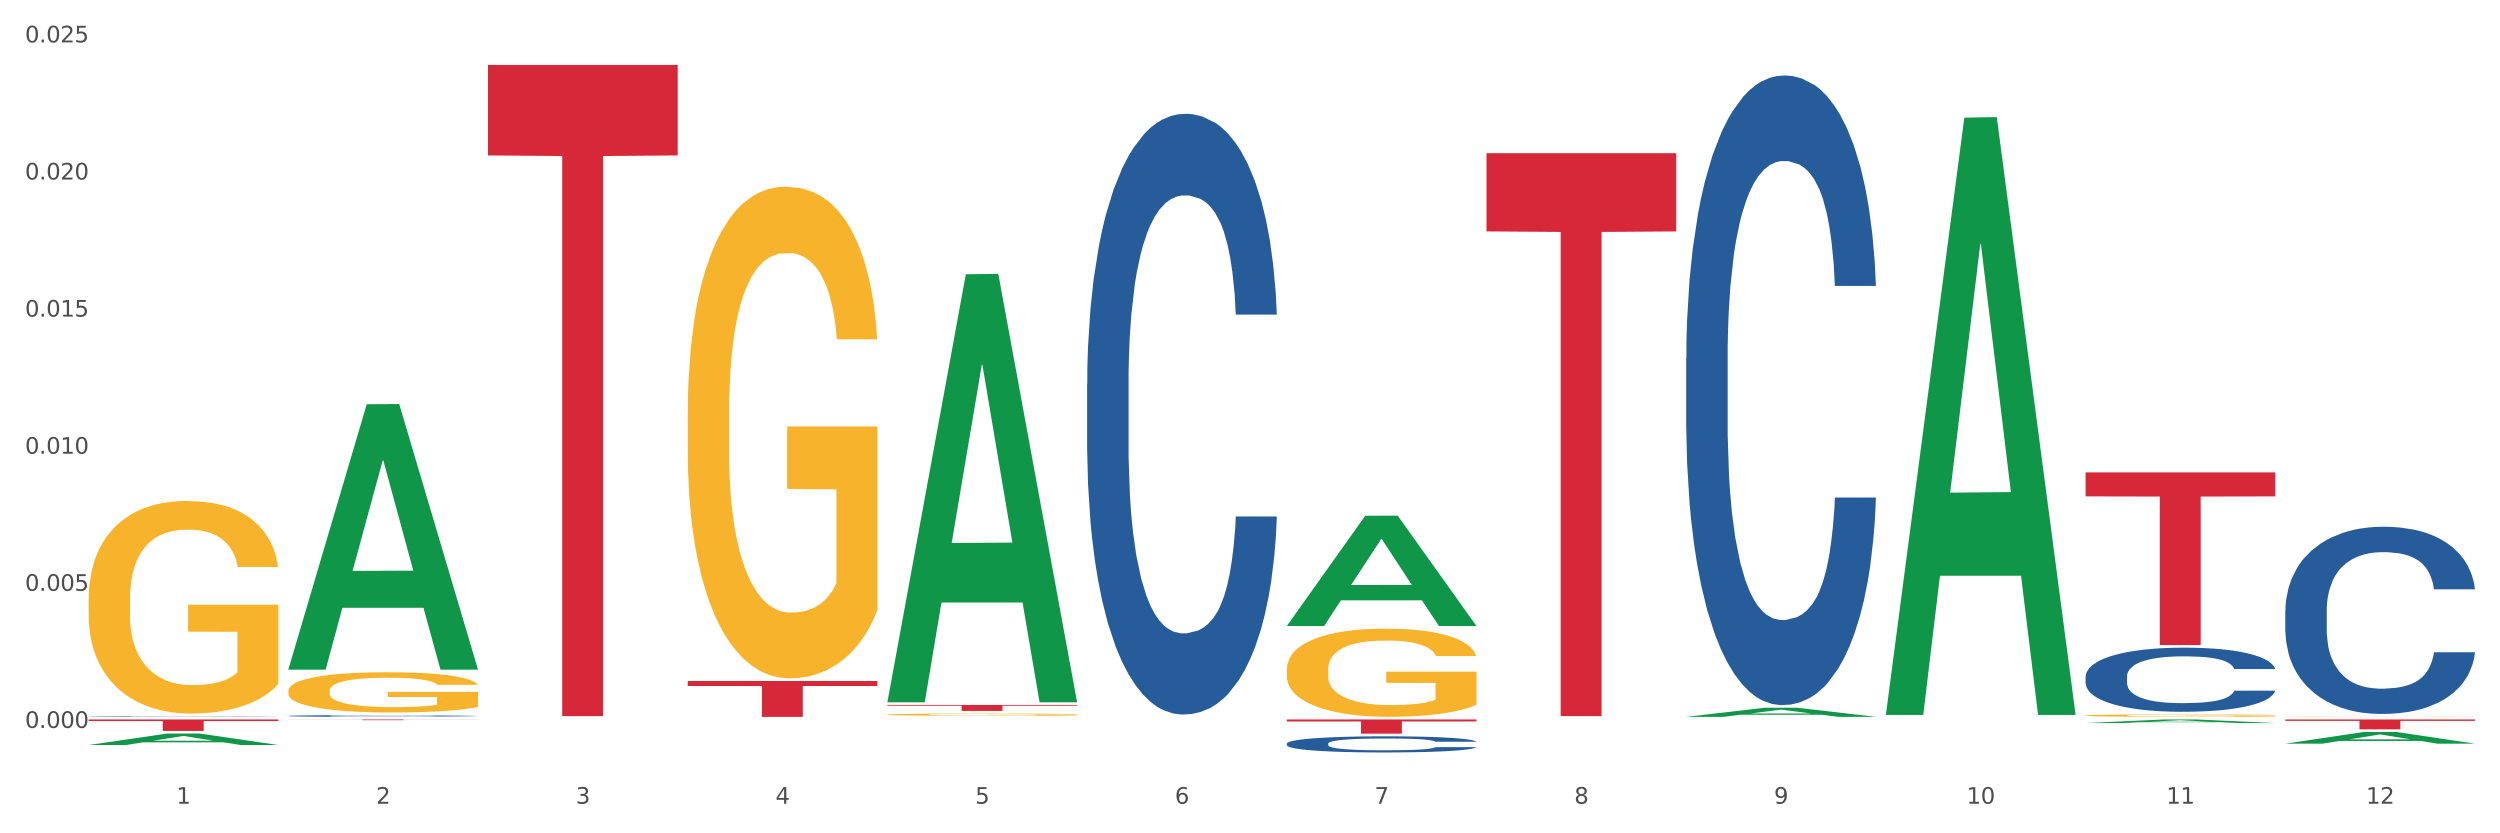 <?xml version="1.0" encoding="utf-8" standalone="no"?>
<!DOCTYPE svg PUBLIC "-//W3C//DTD SVG 1.1//EN"
  "http://www.w3.org/Graphics/SVG/1.1/DTD/svg11.dtd">
<svg xmlns:xlink="http://www.w3.org/1999/xlink" width="1080pt" height="360pt" viewBox="0 0 1080 360" xmlns="http://www.w3.org/2000/svg" version="1.1">
 <rect x="0" y="0" width="1080" height="360" fill="#333333" stroke="none"/>
 <defs>
  <style type="text/css">*{stroke-linejoin: round; stroke-linecap: butt}</style>
 </defs>
 <g id="figure_1">
  <g id="patch_1">
   <path d="M 0 360 
L 1080 360 
L 1080 0 
L 0 0 
z
" style="fill: #ffffff; stroke: #ffffff; stroke-linejoin: miter"/>
  </g>
  <g id="axes_1">
   <g id="matplotlib.axis_1">
    <g id="xtick_1">
     <g id="text_1">
      <!-- 1 -->
      <g style="fill: #4d4d4d" transform="translate(76.207 347.204) scale(0.096 -0.096)">
       <defs>
        <path id="DejaVuSans-31" d="M 794 531 
L 1825 531 
L 1825 4091 
L 703 3866 
L 703 4441 
L 1819 4666 
L 2450 4666 
L 2450 531 
L 3481 531 
L 3481 0 
L 794 0 
L 794 531 
z
" transform="scale(0.016)"/>
       </defs>
       <use xlink:href="#DejaVuSans-31"/>
      </g>
     </g>
    </g>
    <g id="xtick_2">
     <g id="text_2">
      <!-- 2 -->
      <g style="fill: #4d4d4d" transform="translate(162.476 347.204) scale(0.096 -0.096)">
       <defs>
        <path id="DejaVuSans-32" d="M 1228 531 
L 3431 531 
L 3431 0 
L 469 0 
L 469 531 
Q 828 903 1448 1529 
Q 2069 2156 2228 2338 
Q 2531 2678 2651 2914 
Q 2772 3150 2772 3378 
Q 2772 3750 2511 3984 
Q 2250 4219 1831 4219 
Q 1534 4219 1204 4116 
Q 875 4013 500 3803 
L 500 4441 
Q 881 4594 1212 4672 
Q 1544 4750 1819 4750 
Q 2544 4750 2975 4387 
Q 3406 4025 3406 3419 
Q 3406 3131 3298 2873 
Q 3191 2616 2906 2266 
Q 2828 2175 2409 1742 
Q 1991 1309 1228 531 
z
" transform="scale(0.016)"/>
       </defs>
       <use xlink:href="#DejaVuSans-32"/>
      </g>
     </g>
    </g>
    <g id="xtick_3">
     <g id="text_3">
      <!-- 3 -->
      <g style="fill: #4d4d4d" transform="translate(248.745 347.204) scale(0.096 -0.096)">
       <defs>
        <path id="DejaVuSans-33" d="M 2597 2516 
Q 3050 2419 3304 2112 
Q 3559 1806 3559 1356 
Q 3559 666 3084 287 
Q 2609 -91 1734 -91 
Q 1441 -91 1130 -33 
Q 819 25 488 141 
L 488 750 
Q 750 597 1062 519 
Q 1375 441 1716 441 
Q 2309 441 2620 675 
Q 2931 909 2931 1356 
Q 2931 1769 2642 2001 
Q 2353 2234 1838 2234 
L 1294 2234 
L 1294 2753 
L 1863 2753 
Q 2328 2753 2575 2939 
Q 2822 3125 2822 3475 
Q 2822 3834 2567 4026 
Q 2313 4219 1838 4219 
Q 1578 4219 1281 4162 
Q 984 4106 628 3988 
L 628 4550 
Q 988 4650 1302 4700 
Q 1616 4750 1894 4750 
Q 2613 4750 3031 4423 
Q 3450 4097 3450 3541 
Q 3450 3153 3228 2886 
Q 3006 2619 2597 2516 
z
" transform="scale(0.016)"/>
       </defs>
       <use xlink:href="#DejaVuSans-33"/>
      </g>
     </g>
    </g>
    <g id="xtick_4">
     <g id="text_4">
      <!-- 4 -->
      <g style="fill: #4d4d4d" transform="translate(335.014 347.204) scale(0.096 -0.096)">
       <defs>
        <path id="DejaVuSans-34" d="M 2419 4116 
L 825 1625 
L 2419 1625 
L 2419 4116 
z
M 2253 4666 
L 3047 4666 
L 3047 1625 
L 3713 1625 
L 3713 1100 
L 3047 1100 
L 3047 0 
L 2419 0 
L 2419 1100 
L 313 1100 
L 313 1709 
L 2253 4666 
z
" transform="scale(0.016)"/>
       </defs>
       <use xlink:href="#DejaVuSans-34"/>
      </g>
     </g>
    </g>
    <g id="xtick_5">
     <g id="text_5">
      <!-- 5 -->
      <g style="fill: #4d4d4d" transform="translate(421.284 347.204) scale(0.096 -0.096)">
       <defs>
        <path id="DejaVuSans-35" d="M 691 4666 
L 3169 4666 
L 3169 4134 
L 1269 4134 
L 1269 2991 
Q 1406 3038 1543 3061 
Q 1681 3084 1819 3084 
Q 2600 3084 3056 2656 
Q 3513 2228 3513 1497 
Q 3513 744 3044 326 
Q 2575 -91 1722 -91 
Q 1428 -91 1123 -41 
Q 819 9 494 109 
L 494 744 
Q 775 591 1075 516 
Q 1375 441 1709 441 
Q 2250 441 2565 725 
Q 2881 1009 2881 1497 
Q 2881 1984 2565 2268 
Q 2250 2553 1709 2553 
Q 1456 2553 1204 2497 
Q 953 2441 691 2322 
L 691 4666 
z
" transform="scale(0.016)"/>
       </defs>
       <use xlink:href="#DejaVuSans-35"/>
      </g>
     </g>
    </g>
    <g id="xtick_6">
     <g id="text_6">
      <!-- 6 -->
      <g style="fill: #4d4d4d" transform="translate(507.553 347.204) scale(0.096 -0.096)">
       <defs>
        <path id="DejaVuSans-36" d="M 2113 2584 
Q 1688 2584 1439 2293 
Q 1191 2003 1191 1497 
Q 1191 994 1439 701 
Q 1688 409 2113 409 
Q 2538 409 2786 701 
Q 3034 994 3034 1497 
Q 3034 2003 2786 2293 
Q 2538 2584 2113 2584 
z
M 3366 4563 
L 3366 3988 
Q 3128 4100 2886 4159 
Q 2644 4219 2406 4219 
Q 1781 4219 1451 3797 
Q 1122 3375 1075 2522 
Q 1259 2794 1537 2939 
Q 1816 3084 2150 3084 
Q 2853 3084 3261 2657 
Q 3669 2231 3669 1497 
Q 3669 778 3244 343 
Q 2819 -91 2113 -91 
Q 1303 -91 875 529 
Q 447 1150 447 2328 
Q 447 3434 972 4092 
Q 1497 4750 2381 4750 
Q 2619 4750 2861 4703 
Q 3103 4656 3366 4563 
z
" transform="scale(0.016)"/>
       </defs>
       <use xlink:href="#DejaVuSans-36"/>
      </g>
     </g>
    </g>
    <g id="xtick_7">
     <g id="text_7">
      <!-- 7 -->
      <g style="fill: #4d4d4d" transform="translate(593.822 347.204) scale(0.096 -0.096)">
       <defs>
        <path id="DejaVuSans-37" d="M 525 4666 
L 3525 4666 
L 3525 4397 
L 1831 0 
L 1172 0 
L 2766 4134 
L 525 4134 
L 525 4666 
z
" transform="scale(0.016)"/>
       </defs>
       <use xlink:href="#DejaVuSans-37"/>
      </g>
     </g>
    </g>
    <g id="xtick_8">
     <g id="text_8">
      <!-- 8 -->
      <g style="fill: #4d4d4d" transform="translate(680.091 347.204) scale(0.096 -0.096)">
       <defs>
        <path id="DejaVuSans-38" d="M 2034 2216 
Q 1584 2216 1326 1975 
Q 1069 1734 1069 1313 
Q 1069 891 1326 650 
Q 1584 409 2034 409 
Q 2484 409 2743 651 
Q 3003 894 3003 1313 
Q 3003 1734 2745 1975 
Q 2488 2216 2034 2216 
z
M 1403 2484 
Q 997 2584 770 2862 
Q 544 3141 544 3541 
Q 544 4100 942 4425 
Q 1341 4750 2034 4750 
Q 2731 4750 3128 4425 
Q 3525 4100 3525 3541 
Q 3525 3141 3298 2862 
Q 3072 2584 2669 2484 
Q 3125 2378 3379 2068 
Q 3634 1759 3634 1313 
Q 3634 634 3220 271 
Q 2806 -91 2034 -91 
Q 1263 -91 848 271 
Q 434 634 434 1313 
Q 434 1759 690 2068 
Q 947 2378 1403 2484 
z
M 1172 3481 
Q 1172 3119 1398 2916 
Q 1625 2713 2034 2713 
Q 2441 2713 2670 2916 
Q 2900 3119 2900 3481 
Q 2900 3844 2670 4047 
Q 2441 4250 2034 4250 
Q 1625 4250 1398 4047 
Q 1172 3844 1172 3481 
z
" transform="scale(0.016)"/>
       </defs>
       <use xlink:href="#DejaVuSans-38"/>
      </g>
     </g>
    </g>
    <g id="xtick_9">
     <g id="text_9">
      <!-- 9 -->
      <g style="fill: #4d4d4d" transform="translate(766.361 347.204) scale(0.096 -0.096)">
       <defs>
        <path id="DejaVuSans-39" d="M 703 97 
L 703 672 
Q 941 559 1184 500 
Q 1428 441 1663 441 
Q 2288 441 2617 861 
Q 2947 1281 2994 2138 
Q 2813 1869 2534 1725 
Q 2256 1581 1919 1581 
Q 1219 1581 811 2004 
Q 403 2428 403 3163 
Q 403 3881 828 4315 
Q 1253 4750 1959 4750 
Q 2769 4750 3195 4129 
Q 3622 3509 3622 2328 
Q 3622 1225 3098 567 
Q 2575 -91 1691 -91 
Q 1453 -91 1209 -44 
Q 966 3 703 97 
z
M 1959 2075 
Q 2384 2075 2632 2365 
Q 2881 2656 2881 3163 
Q 2881 3666 2632 3958 
Q 2384 4250 1959 4250 
Q 1534 4250 1286 3958 
Q 1038 3666 1038 3163 
Q 1038 2656 1286 2365 
Q 1534 2075 1959 2075 
z
" transform="scale(0.016)"/>
       </defs>
       <use xlink:href="#DejaVuSans-39"/>
      </g>
     </g>
    </g>
    <g id="xtick_10">
     <g id="text_10">
      <!-- 10 -->
      <g style="fill: #4d4d4d" transform="translate(849.576 347.204) scale(0.096 -0.096)">
       <defs>
        <path id="DejaVuSans-30" d="M 2034 4250 
Q 1547 4250 1301 3770 
Q 1056 3291 1056 2328 
Q 1056 1369 1301 889 
Q 1547 409 2034 409 
Q 2525 409 2770 889 
Q 3016 1369 3016 2328 
Q 3016 3291 2770 3770 
Q 2525 4250 2034 4250 
z
M 2034 4750 
Q 2819 4750 3233 4129 
Q 3647 3509 3647 2328 
Q 3647 1150 3233 529 
Q 2819 -91 2034 -91 
Q 1250 -91 836 529 
Q 422 1150 422 2328 
Q 422 3509 836 4129 
Q 1250 4750 2034 4750 
z
" transform="scale(0.016)"/>
       </defs>
       <use xlink:href="#DejaVuSans-31"/>
       <use xlink:href="#DejaVuSans-30" transform="translate(63.623 0)"/>
      </g>
     </g>
    </g>
    <g id="xtick_11">
     <g id="text_11">
      <!-- 11 -->
      <g style="fill: #4d4d4d" transform="translate(935.845 347.204) scale(0.096 -0.096)">
       <use xlink:href="#DejaVuSans-31"/>
       <use xlink:href="#DejaVuSans-31" transform="translate(63.623 0)"/>
      </g>
     </g>
    </g>
    <g id="xtick_12">
     <g id="text_12">
      <!-- 12 -->
      <g style="fill: #4d4d4d" transform="translate(1022.114 347.204) scale(0.096 -0.096)">
       <use xlink:href="#DejaVuSans-31"/>
       <use xlink:href="#DejaVuSans-32" transform="translate(63.623 0)"/>
      </g>
     </g>
    </g>
    <g id="xtick_13"/>
    <g id="xtick_14"/>
    <g id="xtick_15"/>
    <g id="xtick_16"/>
    <g id="xtick_17"/>
    <g id="xtick_18"/>
    <g id="xtick_19"/>
    <g id="xtick_20"/>
    <g id="xtick_21"/>
    <g id="xtick_22"/>
    <g id="xtick_23"/>
   </g>
   <g id="matplotlib.axis_2">
    <g id="ytick_1">
     <g id="text_13">
      <!-- 0.000 -->
      <g style="fill: #4d4d4d" transform="translate(10.8 314.459) scale(0.096 -0.096)">
       <defs>
        <path id="DejaVuSans-2e" d="M 684 794 
L 1344 794 
L 1344 0 
L 684 0 
L 684 794 
z
" transform="scale(0.016)"/>
       </defs>
       <use xlink:href="#DejaVuSans-30"/>
       <use xlink:href="#DejaVuSans-2e" transform="translate(63.623 0)"/>
       <use xlink:href="#DejaVuSans-30" transform="translate(95.41 0)"/>
       <use xlink:href="#DejaVuSans-30" transform="translate(159.033 0)"/>
       <use xlink:href="#DejaVuSans-30" transform="translate(222.656 0)"/>
      </g>
     </g>
    </g>
    <g id="ytick_2">
     <g id="text_14">
      <!-- 0.005 -->
      <g style="fill: #4d4d4d" transform="translate(10.8 255.23) scale(0.096 -0.096)">
       <use xlink:href="#DejaVuSans-30"/>
       <use xlink:href="#DejaVuSans-2e" transform="translate(63.623 0)"/>
       <use xlink:href="#DejaVuSans-30" transform="translate(95.41 0)"/>
       <use xlink:href="#DejaVuSans-30" transform="translate(159.033 0)"/>
       <use xlink:href="#DejaVuSans-35" transform="translate(222.656 0)"/>
      </g>
     </g>
    </g>
    <g id="ytick_3">
     <g id="text_15">
      <!-- 0.010 -->
      <g style="fill: #4d4d4d" transform="translate(10.8 196.002) scale(0.096 -0.096)">
       <use xlink:href="#DejaVuSans-30"/>
       <use xlink:href="#DejaVuSans-2e" transform="translate(63.623 0)"/>
       <use xlink:href="#DejaVuSans-30" transform="translate(95.41 0)"/>
       <use xlink:href="#DejaVuSans-31" transform="translate(159.033 0)"/>
       <use xlink:href="#DejaVuSans-30" transform="translate(222.656 0)"/>
      </g>
     </g>
    </g>
    <g id="ytick_4">
     <g id="text_16">
      <!-- 0.015 -->
      <g style="fill: #4d4d4d" transform="translate(10.8 136.774) scale(0.096 -0.096)">
       <use xlink:href="#DejaVuSans-30"/>
       <use xlink:href="#DejaVuSans-2e" transform="translate(63.623 0)"/>
       <use xlink:href="#DejaVuSans-30" transform="translate(95.41 0)"/>
       <use xlink:href="#DejaVuSans-31" transform="translate(159.033 0)"/>
       <use xlink:href="#DejaVuSans-35" transform="translate(222.656 0)"/>
      </g>
     </g>
    </g>
    <g id="ytick_5">
     <g id="text_17">
      <!-- 0.020 -->
      <g style="fill: #4d4d4d" transform="translate(10.8 77.546) scale(0.096 -0.096)">
       <use xlink:href="#DejaVuSans-30"/>
       <use xlink:href="#DejaVuSans-2e" transform="translate(63.623 0)"/>
       <use xlink:href="#DejaVuSans-30" transform="translate(95.41 0)"/>
       <use xlink:href="#DejaVuSans-32" transform="translate(159.033 0)"/>
       <use xlink:href="#DejaVuSans-30" transform="translate(222.656 0)"/>
      </g>
     </g>
    </g>
    <g id="ytick_6">
     <g id="text_18">
      <!-- 0.025 -->
      <g style="fill: #4d4d4d" transform="translate(10.8 18.317) scale(0.096 -0.096)">
       <use xlink:href="#DejaVuSans-30"/>
       <use xlink:href="#DejaVuSans-2e" transform="translate(63.623 0)"/>
       <use xlink:href="#DejaVuSans-30" transform="translate(95.41 0)"/>
       <use xlink:href="#DejaVuSans-32" transform="translate(159.033 0)"/>
       <use xlink:href="#DejaVuSans-35" transform="translate(222.656 0)"/>
      </g>
     </g>
    </g>
    <g id="ytick_7"/>
    <g id="ytick_8"/>
    <g id="ytick_9"/>
    <g id="ytick_10"/>
    <g id="ytick_11"/>
   </g>
   <g id="PolyCollection_1">
    <path d="M 38.283 321.838 
L 38.367 321.833 
L 72.164 316.897 
L 86.189 316.892 
L 120.239 321.847 
L 104.017 321.847 
L 96.666 320.693 
L 61.771 320.693 
L 61.518 320.712 
L 54.421 321.847 
L 38.283 321.847 
L 38.283 321.838 
L 66.165 320.005 
L 92.272 320 
L 79.345 317.948 
L 79.176 317.939 
L 79.007 317.953 
L 66.08 320 
L 66.165 320.005 
L 38.283 321.838 
z
" clip-path="url(#pa81c19a317)" style="fill: #109648"/>
    <path d="M 38.283 309.524 
L 38.38 309.524 
L 38.38 309.516 
L 38.67 309.506 
L 39.736 309.488 
L 41.092 309.475 
L 43.417 309.458 
L 44.677 309.452 
L 46.324 309.444 
L 49.714 309.432 
L 53.589 309.422 
L 56.302 309.416 
L 58.336 309.412 
L 62.889 309.406 
L 65.505 309.403 
L 68.217 309.4 
L 70.542 309.399 
L 74.417 309.397 
L 77.517 309.396 
L 81.101 309.396 
L 84.105 309.396 
L 88.076 309.397 
L 93.889 309.4 
L 96.117 309.402 
L 99.12 309.405 
L 102.22 309.41 
L 104.739 309.414 
L 107.645 309.42 
L 110.648 309.427 
L 113.554 309.437 
L 115.589 309.446 
L 117.236 309.456 
L 118.689 309.468 
L 119.754 309.48 
L 120.239 309.491 
L 102.511 309.491 
L 102.026 309.482 
L 101.058 309.471 
L 100.089 309.464 
L 99.023 309.458 
L 97.376 309.452 
L 95.923 309.448 
L 93.501 309.443 
L 91.273 309.44 
L 89.433 309.438 
L 87.205 309.436 
L 82.458 309.435 
L 79.067 309.435 
L 76.936 309.435 
L 74.32 309.437 
L 72.092 309.438 
L 69.477 309.442 
L 67.442 309.445 
L 65.408 309.449 
L 64.245 309.452 
L 62.502 309.458 
L 61.339 309.463 
L 59.789 309.471 
L 58.917 309.477 
L 57.367 309.491 
L 56.689 309.502 
L 56.399 309.51 
L 56.205 309.518 
L 56.205 309.559 
L 56.786 309.577 
L 57.27 309.585 
L 58.045 309.593 
L 59.498 309.605 
L 61.63 309.616 
L 63.858 309.624 
L 65.698 309.629 
L 67.442 309.633 
L 69.186 309.636 
L 71.317 309.638 
L 73.061 309.64 
L 75.677 309.641 
L 78.776 309.642 
L 81.198 309.642 
L 86.139 309.641 
L 88.367 309.639 
L 90.498 309.638 
L 92.823 309.635 
L 94.664 309.632 
L 95.73 309.629 
L 97.473 309.624 
L 98.83 309.619 
L 99.992 309.613 
L 100.767 309.608 
L 101.639 309.6 
L 102.317 309.591 
L 102.511 309.587 
L 120.239 309.587 
L 119.851 309.596 
L 119.173 309.605 
L 117.817 309.617 
L 116.751 309.624 
L 115.104 309.633 
L 113.361 309.64 
L 110.939 309.648 
L 108.711 309.654 
L 106.386 309.659 
L 103.867 309.664 
L 99.314 309.671 
L 97.667 309.672 
L 94.18 309.676 
L 91.467 309.677 
L 87.495 309.679 
L 83.426 309.68 
L 79.164 309.68 
L 75.386 309.68 
L 71.22 309.678 
L 68.605 309.677 
L 65.698 309.675 
L 62.308 309.671 
L 59.111 309.666 
L 56.108 309.661 
L 53.299 309.655 
L 50.683 309.649 
L 47.292 309.637 
L 44.774 309.626 
L 42.933 309.616 
L 41.674 309.608 
L 40.414 309.597 
L 39.736 309.589 
L 38.67 309.571 
L 38.283 309.554 
L 38.283 309.524 
z
" clip-path="url(#pa81c19a317)" style="fill: #255c99"/>
    <path d="M 124.552 309.268 
L 124.649 309.267 
L 124.649 309.248 
L 124.94 309.222 
L 126.005 309.174 
L 127.362 309.138 
L 129.687 309.095 
L 130.946 309.077 
L 132.593 309.058 
L 135.983 309.025 
L 139.858 308.998 
L 142.571 308.983 
L 144.605 308.973 
L 149.158 308.956 
L 151.774 308.949 
L 154.486 308.943 
L 156.811 308.939 
L 160.686 308.934 
L 163.786 308.932 
L 167.371 308.931 
L 170.374 308.932 
L 174.346 308.934 
L 180.158 308.943 
L 182.386 308.947 
L 185.389 308.956 
L 188.489 308.967 
L 191.008 308.978 
L 193.914 308.993 
L 196.917 309.014 
L 199.824 309.04 
L 201.858 309.064 
L 203.505 309.089 
L 204.958 309.12 
L 206.024 309.153 
L 206.508 309.182 
L 188.78 309.182 
L 188.296 309.156 
L 187.327 309.129 
L 186.358 309.11 
L 185.292 309.095 
L 183.646 309.078 
L 182.192 309.067 
L 179.771 309.054 
L 177.543 309.046 
L 175.702 309.041 
L 173.474 309.037 
L 168.727 309.033 
L 165.336 309.033 
L 163.205 309.034 
L 160.589 309.038 
L 158.361 309.043 
L 155.746 309.051 
L 153.711 309.06 
L 151.677 309.071 
L 150.515 309.08 
L 148.771 309.095 
L 147.608 309.107 
L 146.058 309.128 
L 145.186 309.143 
L 143.636 309.182 
L 142.958 309.211 
L 142.668 309.231 
L 142.474 309.253 
L 142.474 309.359 
L 143.055 309.407 
L 143.54 309.428 
L 144.315 309.451 
L 145.768 309.481 
L 147.899 309.511 
L 150.127 309.532 
L 151.968 309.545 
L 153.711 309.555 
L 155.455 309.562 
L 157.586 309.569 
L 159.33 309.573 
L 161.946 309.577 
L 165.046 309.579 
L 167.468 309.579 
L 172.408 309.576 
L 174.636 309.572 
L 176.768 309.568 
L 179.092 309.56 
L 180.933 309.552 
L 181.999 309.546 
L 183.742 309.533 
L 185.099 309.519 
L 186.261 309.503 
L 187.036 309.49 
L 187.908 309.469 
L 188.586 309.446 
L 188.78 309.433 
L 206.508 309.433 
L 206.12 309.458 
L 205.442 309.482 
L 204.086 309.514 
L 203.02 309.533 
L 201.374 309.555 
L 199.63 309.574 
L 197.208 309.596 
L 194.98 309.611 
L 192.655 309.625 
L 190.136 309.637 
L 185.583 309.654 
L 183.936 309.659 
L 180.449 309.667 
L 177.736 309.672 
L 173.764 309.677 
L 169.696 309.68 
L 165.433 309.68 
L 161.655 309.679 
L 157.49 309.675 
L 154.874 309.671 
L 151.968 309.665 
L 148.577 309.655 
L 145.38 309.644 
L 142.377 309.63 
L 139.568 309.614 
L 136.952 309.596 
L 133.562 309.567 
L 131.043 309.538 
L 129.202 309.511 
L 127.943 309.489 
L 126.683 309.46 
L 126.005 309.44 
L 124.94 309.392 
L 124.552 309.348 
L 124.552 309.268 
z
" clip-path="url(#pa81c19a317)" style="fill: #255c99"/>
    <path d="M 469.629 165.767 
L 469.726 165.53 
L 469.726 158.894 
L 470.017 149.887 
L 471.082 133.295 
L 472.438 120.733 
L 474.763 106.038 
L 476.023 99.875 
L 477.67 93.001 
L 481.06 81.861 
L 484.935 72.381 
L 487.648 67.166 
L 489.682 63.848 
L 494.235 57.922 
L 496.851 55.315 
L 499.563 53.182 
L 501.888 51.76 
L 505.763 50.1 
L 508.863 49.389 
L 512.448 49.152 
L 515.451 49.389 
L 519.422 50.337 
L 525.235 53.182 
L 527.463 54.841 
L 530.466 57.685 
L 533.566 61.478 
L 536.085 65.27 
L 538.991 70.721 
L 541.994 77.832 
L 544.9 86.839 
L 546.935 95.135 
L 548.582 103.904 
L 550.035 114.57 
L 551.1 126.185 
L 551.585 135.902 
L 533.857 135.902 
L 533.372 127.133 
L 532.404 117.652 
L 531.435 111.252 
L 530.369 106.038 
L 528.722 100.112 
L 527.269 96.32 
L 524.847 91.816 
L 522.619 88.972 
L 520.779 87.313 
L 518.551 85.891 
L 513.804 84.469 
L 510.413 84.469 
L 508.282 84.943 
L 505.666 86.128 
L 503.438 87.787 
L 500.823 90.631 
L 498.788 93.713 
L 496.754 97.742 
L 495.591 100.586 
L 493.848 105.801 
L 492.685 110.067 
L 491.135 117.415 
L 490.263 122.629 
L 488.713 136.139 
L 488.035 146.094 
L 487.745 152.968 
L 487.551 160.553 
L 487.551 197.528 
L 488.132 214.12 
L 488.616 221.23 
L 489.391 229.289 
L 490.845 239.718 
L 492.976 249.91 
L 495.204 257.258 
L 497.044 261.761 
L 498.788 265.079 
L 500.532 267.687 
L 502.663 270.057 
L 504.407 271.479 
L 507.023 272.901 
L 510.123 273.612 
L 512.544 273.612 
L 517.485 272.427 
L 519.713 271.242 
L 521.844 269.583 
L 524.169 266.976 
L 526.01 264.131 
L 527.076 261.998 
L 528.819 257.495 
L 530.176 252.754 
L 531.338 247.303 
L 532.113 242.562 
L 532.985 235.452 
L 533.663 227.393 
L 533.857 223.127 
L 551.585 223.127 
L 551.197 231.659 
L 550.519 239.955 
L 549.163 251.095 
L 548.097 257.495 
L 546.45 265.316 
L 544.707 271.953 
L 542.285 279.301 
L 540.057 284.752 
L 537.732 289.493 
L 535.213 293.759 
L 530.66 299.685 
L 529.013 301.344 
L 525.526 304.188 
L 522.813 305.847 
L 518.841 307.506 
L 514.772 308.455 
L 510.51 308.692 
L 506.732 308.217 
L 502.566 306.795 
L 499.951 305.373 
L 497.044 303.24 
L 493.654 299.922 
L 490.457 295.892 
L 487.454 291.152 
L 484.645 285.7 
L 482.029 279.538 
L 478.638 269.346 
L 476.12 259.391 
L 474.279 250.147 
L 473.02 242.325 
L 471.76 232.37 
L 471.082 225.497 
L 470.017 208.905 
L 469.629 193.499 
L 469.629 165.767 
z
" clip-path="url(#pa81c19a317)" style="fill: #255c99"/>
    <path d="M 555.898 321.22 
L 555.995 321.214 
L 555.995 321.036 
L 556.286 320.794 
L 557.351 320.348 
L 558.708 320.011 
L 561.033 319.616 
L 562.292 319.451 
L 563.939 319.266 
L 567.329 318.967 
L 571.204 318.712 
L 573.917 318.572 
L 575.951 318.483 
L 580.504 318.324 
L 583.12 318.254 
L 585.832 318.197 
L 588.157 318.158 
L 592.032 318.114 
L 595.132 318.095 
L 598.717 318.088 
L 601.72 318.095 
L 605.692 318.12 
L 611.504 318.197 
L 613.732 318.241 
L 616.735 318.318 
L 619.835 318.419 
L 622.354 318.521 
L 625.26 318.668 
L 628.263 318.859 
L 631.17 319.101 
L 633.204 319.323 
L 634.851 319.559 
L 636.304 319.845 
L 637.37 320.157 
L 637.854 320.418 
L 620.126 320.418 
L 619.642 320.183 
L 618.673 319.928 
L 617.704 319.756 
L 616.638 319.616 
L 614.992 319.457 
L 613.538 319.355 
L 611.117 319.234 
L 608.889 319.158 
L 607.048 319.113 
L 604.82 319.075 
L 600.073 319.037 
L 596.682 319.037 
L 594.551 319.05 
L 591.936 319.081 
L 589.707 319.126 
L 587.092 319.202 
L 585.057 319.285 
L 583.023 319.393 
L 581.861 319.47 
L 580.117 319.61 
L 578.954 319.724 
L 577.404 319.922 
L 576.532 320.062 
L 574.982 320.425 
L 574.304 320.692 
L 574.014 320.877 
L 573.82 321.08 
L 573.82 322.073 
L 574.401 322.519 
L 574.886 322.71 
L 575.661 322.926 
L 577.114 323.206 
L 579.245 323.48 
L 581.473 323.677 
L 583.314 323.798 
L 585.057 323.887 
L 586.801 323.957 
L 588.932 324.021 
L 590.676 324.059 
L 593.292 324.097 
L 596.392 324.116 
L 598.814 324.116 
L 603.754 324.085 
L 605.982 324.053 
L 608.114 324.008 
L 610.439 323.938 
L 612.279 323.862 
L 613.345 323.805 
L 615.088 323.684 
L 616.445 323.556 
L 617.607 323.41 
L 618.382 323.283 
L 619.254 323.092 
L 619.932 322.875 
L 620.126 322.761 
L 637.854 322.761 
L 637.466 322.99 
L 636.788 323.213 
L 635.432 323.512 
L 634.366 323.684 
L 632.72 323.894 
L 630.976 324.072 
L 628.554 324.269 
L 626.326 324.416 
L 624.001 324.543 
L 621.482 324.658 
L 616.929 324.817 
L 615.282 324.861 
L 611.795 324.938 
L 609.082 324.982 
L 605.11 325.027 
L 601.042 325.052 
L 596.779 325.059 
L 593.001 325.046 
L 588.836 325.008 
L 586.22 324.969 
L 583.314 324.912 
L 579.923 324.823 
L 576.726 324.715 
L 573.723 324.588 
L 570.914 324.441 
L 568.298 324.276 
L 564.908 324.002 
L 562.389 323.735 
L 560.548 323.486 
L 559.289 323.276 
L 558.029 323.009 
L 557.351 322.824 
L 556.286 322.379 
L 555.898 321.965 
L 555.898 321.22 
z
" clip-path="url(#pa81c19a317)" style="fill: #255c99"/>
    <path d="M 728.437 154.82 
L 728.534 154.571 
L 728.534 147.616 
L 728.824 138.176 
L 729.89 120.786 
L 731.246 107.62 
L 733.571 92.217 
L 734.83 85.758 
L 736.477 78.554 
L 739.868 66.878 
L 743.743 56.941 
L 746.455 51.476 
L 748.49 47.998 
L 753.043 41.788 
L 755.658 39.055 
L 758.371 36.819 
L 760.696 35.329 
L 764.571 33.59 
L 767.671 32.844 
L 771.255 32.596 
L 774.258 32.844 
L 778.23 33.838 
L 784.043 36.819 
L 786.271 38.558 
L 789.274 41.539 
L 792.374 45.514 
L 794.892 49.489 
L 797.799 55.202 
L 800.802 62.655 
L 803.708 72.095 
L 805.742 80.79 
L 807.389 89.982 
L 808.842 101.161 
L 809.908 113.333 
L 810.392 123.519 
L 792.664 123.519 
L 792.18 114.327 
L 791.211 104.39 
L 790.243 97.683 
L 789.177 92.217 
L 787.53 86.007 
L 786.077 82.032 
L 783.655 77.312 
L 781.427 74.331 
L 779.586 72.592 
L 777.358 71.102 
L 772.611 69.611 
L 769.221 69.611 
L 767.09 70.108 
L 764.474 71.35 
L 762.246 73.089 
L 759.63 76.07 
L 757.596 79.299 
L 755.561 83.523 
L 754.399 86.504 
L 752.655 91.969 
L 751.493 96.441 
L 749.943 104.142 
L 749.071 109.607 
L 747.521 123.767 
L 746.843 134.201 
L 746.552 141.405 
L 746.358 149.355 
L 746.358 188.108 
L 746.94 205.498 
L 747.424 212.951 
L 748.199 221.397 
L 749.652 232.328 
L 751.783 243.01 
L 754.011 250.711 
L 755.852 255.431 
L 757.596 258.909 
L 759.34 261.642 
L 761.471 264.126 
L 763.215 265.616 
L 765.83 267.107 
L 768.93 267.852 
L 771.352 267.852 
L 776.293 266.61 
L 778.521 265.368 
L 780.652 263.629 
L 782.977 260.896 
L 784.818 257.915 
L 785.883 255.679 
L 787.627 250.959 
L 788.983 245.991 
L 790.146 240.277 
L 790.921 235.309 
L 791.793 227.856 
L 792.471 219.41 
L 792.664 214.938 
L 810.392 214.938 
L 810.005 223.881 
L 809.327 232.576 
L 807.971 244.252 
L 806.905 250.959 
L 805.258 259.157 
L 803.514 266.113 
L 801.092 273.814 
L 798.864 279.528 
L 796.539 284.496 
L 794.021 288.968 
L 789.468 295.179 
L 787.821 296.918 
L 784.333 299.899 
L 781.621 301.638 
L 777.649 303.377 
L 773.58 304.37 
L 769.318 304.619 
L 765.54 304.122 
L 761.374 302.631 
L 758.758 301.141 
L 755.852 298.905 
L 752.461 295.427 
L 749.265 291.204 
L 746.262 286.235 
L 743.452 280.522 
L 740.837 274.063 
L 737.446 263.381 
L 734.927 252.947 
L 733.087 243.258 
L 731.827 235.06 
L 730.568 224.627 
L 729.89 217.422 
L 728.824 200.033 
L 728.437 183.885 
L 728.437 154.82 
z
" clip-path="url(#pa81c19a317)" style="fill: #255c99"/>
    <path d="M 900.975 292.234 
L 901.072 292.209 
L 901.072 291.5 
L 901.363 290.539 
L 902.428 288.768 
L 903.784 287.427 
L 906.109 285.859 
L 907.369 285.201 
L 909.016 284.468 
L 912.406 283.279 
L 916.281 282.267 
L 918.994 281.71 
L 921.028 281.356 
L 925.581 280.724 
L 928.197 280.445 
L 930.909 280.218 
L 933.234 280.066 
L 937.109 279.889 
L 940.209 279.813 
L 943.794 279.788 
L 946.797 279.813 
L 950.768 279.914 
L 956.581 280.218 
L 958.809 280.395 
L 961.812 280.698 
L 964.912 281.103 
L 967.431 281.508 
L 970.337 282.09 
L 973.34 282.849 
L 976.246 283.81 
L 978.281 284.695 
L 979.928 285.631 
L 981.381 286.77 
L 982.446 288.009 
L 982.931 289.047 
L 965.203 289.047 
L 964.718 288.111 
L 963.75 287.099 
L 962.781 286.416 
L 961.715 285.859 
L 960.068 285.227 
L 958.615 284.822 
L 956.193 284.341 
L 953.965 284.038 
L 952.125 283.861 
L 949.897 283.709 
L 945.15 283.557 
L 941.759 283.557 
L 939.628 283.608 
L 937.012 283.734 
L 934.784 283.911 
L 932.169 284.215 
L 930.134 284.544 
L 928.1 284.974 
L 926.937 285.277 
L 925.194 285.834 
L 924.031 286.289 
L 922.481 287.073 
L 921.609 287.63 
L 920.059 289.072 
L 919.381 290.134 
L 919.091 290.868 
L 918.897 291.677 
L 918.897 295.624 
L 919.478 297.395 
L 919.962 298.154 
L 920.737 299.014 
L 922.191 300.127 
L 924.322 301.215 
L 926.55 301.999 
L 928.391 302.479 
L 930.134 302.834 
L 931.878 303.112 
L 934.009 303.365 
L 935.753 303.517 
L 938.369 303.668 
L 941.469 303.744 
L 943.89 303.744 
L 948.831 303.618 
L 951.059 303.491 
L 953.19 303.314 
L 955.515 303.036 
L 957.356 302.732 
L 958.422 302.505 
L 960.165 302.024 
L 961.522 301.518 
L 962.684 300.936 
L 963.459 300.43 
L 964.331 299.671 
L 965.009 298.811 
L 965.203 298.356 
L 982.931 298.356 
L 982.543 299.267 
L 981.865 300.152 
L 980.509 301.341 
L 979.443 302.024 
L 977.796 302.859 
L 976.053 303.567 
L 973.631 304.351 
L 971.403 304.933 
L 969.078 305.439 
L 966.559 305.895 
L 962.006 306.527 
L 960.359 306.704 
L 956.872 307.008 
L 954.159 307.185 
L 950.187 307.362 
L 946.119 307.463 
L 941.856 307.488 
L 938.078 307.438 
L 933.912 307.286 
L 931.297 307.134 
L 928.391 306.906 
L 925 306.552 
L 921.803 306.122 
L 918.8 305.616 
L 915.991 305.034 
L 913.375 304.377 
L 909.984 303.289 
L 907.466 302.226 
L 905.625 301.24 
L 904.366 300.405 
L 903.106 299.343 
L 902.428 298.609 
L 901.363 296.838 
L 900.975 295.194 
L 900.975 292.234 
z
" clip-path="url(#pa81c19a317)" style="fill: #255c99"/>
    <path d="M 987.244 263.891 
L 987.341 263.817 
L 987.341 261.749 
L 987.632 258.942 
L 988.697 253.772 
L 990.054 249.857 
L 992.379 245.278 
L 993.638 243.357 
L 995.285 241.215 
L 998.675 237.744 
L 1002.55 234.79 
L 1005.263 233.165 
L 1007.297 232.131 
L 1011.85 230.284 
L 1014.466 229.472 
L 1017.178 228.807 
L 1019.503 228.364 
L 1023.378 227.847 
L 1026.478 227.625 
L 1030.063 227.551 
L 1033.066 227.625 
L 1037.038 227.921 
L 1042.85 228.807 
L 1045.078 229.324 
L 1048.081 230.21 
L 1051.181 231.392 
L 1053.7 232.574 
L 1056.606 234.273 
L 1059.609 236.488 
L 1062.516 239.295 
L 1064.55 241.88 
L 1066.197 244.613 
L 1067.65 247.937 
L 1068.716 251.556 
L 1069.2 254.584 
L 1051.472 254.584 
L 1050.988 251.851 
L 1050.019 248.897 
L 1049.05 246.903 
L 1047.985 245.278 
L 1046.338 243.431 
L 1044.885 242.249 
L 1042.463 240.846 
L 1040.235 239.96 
L 1038.394 239.443 
L 1036.166 239 
L 1031.419 238.556 
L 1028.028 238.556 
L 1025.897 238.704 
L 1023.282 239.073 
L 1021.053 239.591 
L 1018.438 240.477 
L 1016.403 241.437 
L 1014.369 242.693 
L 1013.207 243.579 
L 1011.463 245.204 
L 1010.3 246.533 
L 1008.75 248.823 
L 1007.879 250.448 
L 1006.329 254.658 
L 1005.65 257.76 
L 1005.36 259.902 
L 1005.166 262.266 
L 1005.166 273.788 
L 1005.747 278.958 
L 1006.232 281.174 
L 1007.007 283.685 
L 1008.46 286.935 
L 1010.591 290.111 
L 1012.819 292.401 
L 1014.66 293.804 
L 1016.403 294.838 
L 1018.147 295.65 
L 1020.278 296.389 
L 1022.022 296.832 
L 1024.638 297.275 
L 1027.738 297.497 
L 1030.16 297.497 
L 1035.1 297.128 
L 1037.328 296.758 
L 1039.46 296.241 
L 1041.785 295.429 
L 1043.625 294.543 
L 1044.691 293.878 
L 1046.435 292.474 
L 1047.791 290.997 
L 1048.953 289.298 
L 1049.728 287.821 
L 1050.6 285.605 
L 1051.278 283.094 
L 1051.472 281.765 
L 1069.2 281.765 
L 1068.813 284.424 
L 1068.134 287.009 
L 1066.778 290.48 
L 1065.713 292.474 
L 1064.066 294.912 
L 1062.322 296.98 
L 1059.9 299.27 
L 1057.672 300.968 
L 1055.347 302.446 
L 1052.828 303.775 
L 1048.275 305.622 
L 1046.628 306.139 
L 1043.141 307.025 
L 1040.428 307.542 
L 1036.456 308.059 
L 1032.388 308.354 
L 1028.125 308.428 
L 1024.347 308.281 
L 1020.182 307.837 
L 1017.566 307.394 
L 1014.66 306.729 
L 1011.269 305.695 
L 1008.072 304.44 
L 1005.069 302.963 
L 1002.26 301.264 
L 999.644 299.343 
L 996.254 296.167 
L 993.735 293.065 
L 991.894 290.185 
L 990.635 287.747 
L 989.375 284.645 
L 988.697 282.503 
L 987.632 277.333 
L 987.244 272.532 
L 987.244 263.891 
z
" clip-path="url(#pa81c19a317)" style="fill: #255c99"/>
    <path d="M 210.821 28.05 
L 292.777 28.05 
L 292.777 67.144 
L 260.539 67.408 
L 260.539 309.37 
L 242.866 309.37 
L 242.866 67.408 
L 210.821 67.144 
L 210.821 28.314 
L 210.821 28.05 
z
" clip-path="url(#pa81c19a317)" style="fill: #d62839"/>
    <path d="M 297.091 294.196 
L 379.046 294.196 
L 379.046 296.347 
L 346.808 296.362 
L 346.808 309.68 
L 329.135 309.68 
L 329.135 296.362 
L 297.091 296.347 
L 297.091 294.21 
L 297.091 294.196 
z
" clip-path="url(#pa81c19a317)" style="fill: #d62839"/>
    <path d="M 383.36 304.526 
L 465.316 304.526 
L 465.316 304.889 
L 433.077 304.891 
L 433.077 307.134 
L 415.404 307.134 
L 415.404 304.891 
L 383.36 304.889 
L 383.36 304.529 
L 383.36 304.526 
z
" clip-path="url(#pa81c19a317)" style="fill: #d62839"/>
    <path d="M 555.898 310.812 
L 637.854 310.812 
L 637.854 311.666 
L 605.615 311.671 
L 605.615 316.957 
L 587.943 316.957 
L 587.943 311.671 
L 555.898 311.666 
L 555.898 310.817 
L 555.898 310.812 
z
" clip-path="url(#pa81c19a317)" style="fill: #d62839"/>
    <path d="M 642.167 66.173 
L 724.123 66.173 
L 724.123 99.968 
L 691.885 100.197 
L 691.885 309.358 
L 674.212 309.358 
L 674.212 100.197 
L 642.167 99.968 
L 642.167 66.402 
L 642.167 66.173 
z
" clip-path="url(#pa81c19a317)" style="fill: #d62839"/>
    <path d="M 900.975 204.076 
L 982.931 204.076 
L 982.931 214.44 
L 950.692 214.51 
L 950.692 278.657 
L 933.019 278.657 
L 933.019 214.51 
L 900.975 214.44 
L 900.975 204.146 
L 900.975 204.076 
z
" clip-path="url(#pa81c19a317)" style="fill: #d62839"/>
    <path d="M 987.244 310.812 
L 1069.2 310.812 
L 1069.2 311.405 
L 1036.961 311.409 
L 1036.961 315.08 
L 1019.289 315.08 
L 1019.289 311.409 
L 987.244 311.405 
L 987.244 310.816 
L 987.244 310.812 
z
" clip-path="url(#pa81c19a317)" style="fill: #d62839"/>
    <path d="M 38.283 310.812 
L 120.239 310.812 
L 120.239 311.499 
L 88 311.504 
L 88 315.761 
L 70.327 315.761 
L 70.327 311.504 
L 38.283 311.499 
L 38.283 310.816 
L 38.283 310.812 
z
" clip-path="url(#pa81c19a317)" style="fill: #d62839"/>
    <path d="M 124.552 310.812 
L 206.508 310.812 
L 206.508 310.855 
L 174.269 310.855 
L 174.269 311.126 
L 156.597 311.126 
L 156.597 310.855 
L 124.552 310.855 
L 124.552 310.812 
L 124.552 310.812 
z
" clip-path="url(#pa81c19a317)" style="fill: #d62839"/>
    <path d="M 297.091 178.801 
L 297.187 178.607 
L 297.187 171.623 
L 297.381 165.609 
L 298.348 151.059 
L 299.8 139.032 
L 300.864 132.63 
L 301.929 127.392 
L 303.186 122.154 
L 304.735 116.722 
L 307.541 108.768 
L 309.282 104.694 
L 311.411 100.427 
L 315.282 94.219 
L 318.088 90.727 
L 320.99 87.817 
L 325.732 84.325 
L 328.828 82.773 
L 332.118 81.609 
L 336.085 80.833 
L 339.084 80.639 
L 345.664 81.221 
L 351.276 82.967 
L 353.986 84.325 
L 357.469 86.653 
L 359.307 88.205 
L 362.307 91.309 
L 365.403 95.383 
L 367.532 98.875 
L 370.725 105.47 
L 373.144 112.066 
L 375.369 120.214 
L 376.531 125.84 
L 377.401 131.078 
L 378.176 137.092 
L 378.95 146.598 
L 361.533 146.598 
L 360.855 139.808 
L 359.791 133.406 
L 358.243 127.198 
L 356.888 123.318 
L 354.566 118.468 
L 352.437 115.364 
L 350.212 113.036 
L 347.503 111.096 
L 345.374 110.126 
L 342.374 109.35 
L 336.472 109.544 
L 332.505 111.096 
L 329.796 113.036 
L 328.054 114.782 
L 326.506 116.722 
L 324.764 119.438 
L 322.732 123.512 
L 321.281 127.198 
L 319.829 131.854 
L 318.668 136.51 
L 317.604 141.942 
L 316.733 147.762 
L 316.056 153.775 
L 315.475 161.147 
L 314.991 173.369 
L 314.991 199.946 
L 315.185 205.96 
L 315.669 213.914 
L 316.249 219.928 
L 317.217 227.106 
L 318.088 231.956 
L 319.732 238.94 
L 321.571 244.76 
L 323.022 248.445 
L 324.474 251.549 
L 326.989 255.817 
L 329.796 259.309 
L 332.215 261.443 
L 335.504 263.383 
L 337.73 264.159 
L 339.665 264.547 
L 344.406 264.547 
L 347.793 263.965 
L 351.567 262.607 
L 354.469 260.861 
L 356.888 258.727 
L 359.598 255.235 
L 361.339 251.937 
L 361.339 211.392 
L 340.052 211.198 
L 340.052 184.233 
L 379.046 184.233 
L 379.046 263.383 
L 377.401 267.457 
L 375.563 271.143 
L 373.628 274.441 
L 370.725 278.515 
L 367.242 282.395 
L 364.145 285.111 
L 360.855 287.439 
L 356.985 289.573 
L 351.954 291.513 
L 348.857 292.289 
L 344.987 292.871 
L 340.439 293.065 
L 336.472 292.677 
L 332.602 291.707 
L 328.538 289.961 
L 324.57 287.439 
L 321.571 284.917 
L 318.571 281.813 
L 315.378 277.739 
L 312.863 273.859 
L 310.927 270.367 
L 308.799 265.905 
L 306.476 260.085 
L 304.735 254.847 
L 303.186 249.415 
L 301.542 242.432 
L 300.38 236.418 
L 299.219 228.852 
L 298.542 223.226 
L 297.768 214.496 
L 297.187 202.274 
L 297.091 178.801 
z
" clip-path="url(#pa81c19a317)" style="fill: #f7b32b"/>
    <path d="M 124.552 289.08 
L 124.637 288.973 
L 158.433 174.642 
L 172.458 174.535 
L 206.508 289.296 
L 190.286 289.296 
L 182.935 262.572 
L 148.041 262.572 
L 147.787 263.003 
L 140.69 289.296 
L 124.552 289.296 
L 124.552 289.08 
L 152.434 246.624 
L 178.542 246.516 
L 165.615 198.996 
L 165.446 198.78 
L 165.277 199.103 
L 152.35 246.516 
L 152.434 246.624 
L 124.552 289.08 
z
" clip-path="url(#pa81c19a317)" style="fill: #109648"/>
    <path d="M 383.36 303.048 
L 383.444 302.874 
L 417.24 118.485 
L 431.266 118.311 
L 465.316 303.395 
L 449.093 303.395 
L 441.743 260.296 
L 406.848 260.296 
L 406.595 260.991 
L 399.497 303.395 
L 383.36 303.395 
L 383.36 303.048 
L 411.242 234.575 
L 437.349 234.401 
L 424.422 157.761 
L 424.253 157.413 
L 424.084 157.935 
L 411.157 234.401 
L 411.242 234.575 
L 383.36 303.048 
z
" clip-path="url(#pa81c19a317)" style="fill: #109648"/>
    <path d="M 555.898 270.376 
L 555.983 270.331 
L 589.779 222.804 
L 603.804 222.759 
L 637.854 270.466 
L 621.632 270.466 
L 614.281 259.357 
L 579.387 259.357 
L 579.133 259.536 
L 572.036 270.466 
L 555.898 270.466 
L 555.898 270.376 
L 583.78 252.727 
L 609.888 252.682 
L 596.961 232.928 
L 596.792 232.838 
L 596.623 232.972 
L 583.696 252.682 
L 583.78 252.727 
L 555.898 270.376 
z
" clip-path="url(#pa81c19a317)" style="fill: #109648"/>
    <path d="M 728.437 309.672 
L 728.521 309.669 
L 762.317 305.753 
L 776.343 305.75 
L 810.392 309.68 
L 794.17 309.68 
L 786.82 308.765 
L 751.925 308.765 
L 751.672 308.779 
L 744.574 309.68 
L 728.437 309.68 
L 728.437 309.672 
L 756.318 308.218 
L 782.426 308.215 
L 769.499 306.587 
L 769.33 306.58 
L 769.161 306.591 
L 756.234 308.215 
L 756.318 308.218 
L 728.437 309.672 
z
" clip-path="url(#pa81c19a317)" style="fill: #109648"/>
    <path d="M 987.244 309.615 
L 987.341 309.615 
L 987.341 309.611 
L 987.535 309.608 
L 988.502 309.599 
L 989.954 309.593 
L 991.018 309.589 
L 992.082 309.586 
L 993.34 309.583 
L 994.888 309.58 
L 997.694 309.575 
L 999.436 309.573 
L 1001.565 309.571 
L 1005.435 309.567 
L 1008.241 309.565 
L 1011.144 309.563 
L 1015.885 309.561 
L 1018.982 309.56 
L 1022.271 309.56 
L 1026.239 309.559 
L 1029.238 309.559 
L 1035.818 309.56 
L 1041.43 309.561 
L 1044.139 309.561 
L 1047.623 309.563 
L 1049.461 309.564 
L 1052.461 309.565 
L 1055.557 309.568 
L 1057.686 309.57 
L 1060.879 309.573 
L 1063.298 309.577 
L 1065.523 309.582 
L 1066.684 309.585 
L 1067.555 309.588 
L 1068.329 309.591 
L 1069.103 309.597 
L 1051.686 309.597 
L 1051.009 309.593 
L 1049.945 309.589 
L 1048.397 309.586 
L 1047.042 309.584 
L 1044.72 309.581 
L 1042.591 309.579 
L 1040.366 309.578 
L 1037.656 309.577 
L 1035.528 309.576 
L 1032.528 309.576 
L 1026.626 309.576 
L 1022.658 309.577 
L 1019.949 309.578 
L 1018.207 309.579 
L 1016.659 309.58 
L 1014.918 309.581 
L 1012.886 309.584 
L 1011.434 309.586 
L 1009.983 309.589 
L 1008.822 309.591 
L 1007.757 309.594 
L 1006.887 309.598 
L 1006.209 309.601 
L 1005.629 309.605 
L 1005.145 309.612 
L 1005.145 309.627 
L 1005.338 309.631 
L 1005.822 309.635 
L 1006.403 309.639 
L 1007.37 309.643 
L 1008.241 309.646 
L 1009.886 309.65 
L 1011.725 309.653 
L 1013.176 309.655 
L 1014.627 309.657 
L 1017.143 309.659 
L 1019.949 309.661 
L 1022.368 309.662 
L 1025.658 309.664 
L 1027.883 309.664 
L 1029.819 309.664 
L 1034.56 309.664 
L 1037.947 309.664 
L 1041.72 309.663 
L 1044.623 309.662 
L 1047.042 309.661 
L 1049.751 309.659 
L 1051.493 309.657 
L 1051.493 309.634 
L 1030.206 309.634 
L 1030.206 309.618 
L 1069.2 309.618 
L 1069.2 309.664 
L 1067.555 309.666 
L 1065.717 309.668 
L 1063.781 309.67 
L 1060.879 309.672 
L 1057.395 309.674 
L 1054.299 309.676 
L 1051.009 309.677 
L 1047.139 309.678 
L 1042.107 309.68 
L 1039.011 309.68 
L 1035.14 309.68 
L 1030.593 309.68 
L 1026.626 309.68 
L 1022.755 309.68 
L 1018.691 309.679 
L 1014.724 309.677 
L 1011.725 309.676 
L 1008.725 309.674 
L 1005.532 309.672 
L 1003.016 309.67 
L 1001.081 309.668 
L 998.952 309.665 
L 996.63 309.662 
L 994.888 309.659 
L 993.34 309.656 
L 991.695 309.652 
L 990.534 309.648 
L 989.373 309.644 
L 988.696 309.641 
L 987.922 309.636 
L 987.341 309.629 
L 987.244 309.615 
z
" clip-path="url(#pa81c19a317)" style="fill: #f7b32b"/>
    <path d="M 900.975 309.11 
L 901.072 309.109 
L 901.072 309.074 
L 901.265 309.044 
L 902.233 308.971 
L 903.684 308.911 
L 904.749 308.879 
L 905.813 308.853 
L 907.071 308.827 
L 908.619 308.8 
L 911.425 308.76 
L 913.167 308.739 
L 915.296 308.718 
L 919.166 308.687 
L 921.972 308.67 
L 924.875 308.655 
L 929.616 308.638 
L 932.712 308.63 
L 936.002 308.624 
L 939.969 308.62 
L 942.969 308.619 
L 949.549 308.622 
L 955.161 308.631 
L 957.87 308.638 
L 961.353 308.649 
L 963.192 308.657 
L 966.191 308.673 
L 969.288 308.693 
L 971.416 308.71 
L 974.609 308.743 
L 977.028 308.776 
L 979.254 308.817 
L 980.415 308.845 
L 981.286 308.871 
L 982.06 308.901 
L 982.834 308.949 
L 965.417 308.949 
L 964.74 308.915 
L 963.676 308.883 
L 962.127 308.852 
L 960.773 308.833 
L 958.451 308.808 
L 956.322 308.793 
L 954.096 308.781 
L 951.387 308.771 
L 949.258 308.767 
L 946.259 308.763 
L 940.356 308.764 
L 936.389 308.771 
L 933.68 308.781 
L 931.938 308.79 
L 930.39 308.8 
L 928.648 308.813 
L 926.616 308.833 
L 925.165 308.852 
L 923.714 308.875 
L 922.553 308.898 
L 921.488 308.926 
L 920.617 308.955 
L 919.94 308.985 
L 919.359 309.021 
L 918.876 309.083 
L 918.876 309.215 
L 919.069 309.245 
L 919.553 309.285 
L 920.134 309.315 
L 921.101 309.351 
L 921.972 309.375 
L 923.617 309.41 
L 925.455 309.439 
L 926.907 309.458 
L 928.358 309.473 
L 930.874 309.494 
L 933.68 309.512 
L 936.099 309.523 
L 939.389 309.532 
L 941.614 309.536 
L 943.549 309.538 
L 948.291 309.538 
L 951.677 309.535 
L 955.451 309.528 
L 958.354 309.52 
L 960.773 309.509 
L 963.482 309.492 
L 965.224 309.475 
L 965.224 309.272 
L 943.937 309.272 
L 943.937 309.137 
L 982.931 309.137 
L 982.931 309.532 
L 981.286 309.553 
L 979.447 309.571 
L 977.512 309.587 
L 974.609 309.608 
L 971.126 309.627 
L 968.03 309.641 
L 964.74 309.652 
L 960.87 309.663 
L 955.838 309.673 
L 952.742 309.677 
L 948.871 309.68 
L 944.324 309.68 
L 940.356 309.679 
L 936.486 309.674 
L 932.422 309.665 
L 928.455 309.652 
L 925.455 309.64 
L 922.456 309.624 
L 919.263 309.604 
L 916.747 309.585 
L 914.812 309.567 
L 912.683 309.545 
L 910.361 309.516 
L 908.619 309.49 
L 907.071 309.462 
L 905.426 309.428 
L 904.265 309.397 
L 903.104 309.36 
L 902.426 309.332 
L 901.652 309.288 
L 901.072 309.227 
L 900.975 309.11 
z
" clip-path="url(#pa81c19a317)" style="fill: #f7b32b"/>
    <path d="M 555.898 289.195 
L 555.995 289.161 
L 555.995 287.909 
L 556.189 286.83 
L 557.156 284.222 
L 558.608 282.066 
L 559.672 280.918 
L 560.736 279.979 
L 561.994 279.04 
L 563.542 278.066 
L 566.348 276.64 
L 568.09 275.91 
L 570.219 275.144 
L 574.089 274.031 
L 576.895 273.405 
L 579.798 272.884 
L 584.539 272.258 
L 587.636 271.98 
L 590.925 271.771 
L 594.893 271.632 
L 597.892 271.597 
L 604.472 271.701 
L 610.084 272.014 
L 612.793 272.258 
L 616.276 272.675 
L 618.115 272.953 
L 621.114 273.51 
L 624.211 274.24 
L 626.34 274.866 
L 629.533 276.049 
L 631.952 277.231 
L 634.177 278.692 
L 635.338 279.701 
L 636.209 280.64 
L 636.983 281.718 
L 637.757 283.422 
L 620.34 283.422 
L 619.663 282.205 
L 618.599 281.057 
L 617.051 279.944 
L 615.696 279.248 
L 613.374 278.379 
L 611.245 277.822 
L 609.019 277.405 
L 606.31 277.057 
L 604.181 276.883 
L 601.182 276.744 
L 595.28 276.779 
L 591.312 277.057 
L 588.603 277.405 
L 586.861 277.718 
L 585.313 278.066 
L 583.572 278.553 
L 581.54 279.283 
L 580.088 279.944 
L 578.637 280.779 
L 577.476 281.613 
L 576.411 282.587 
L 575.541 283.631 
L 574.863 284.709 
L 574.283 286.03 
L 573.799 288.222 
L 573.799 292.986 
L 573.992 294.064 
L 574.476 295.49 
L 575.057 296.569 
L 576.024 297.855 
L 576.895 298.725 
L 578.54 299.977 
L 580.379 301.02 
L 581.83 301.681 
L 583.281 302.238 
L 585.797 303.003 
L 588.603 303.629 
L 591.022 304.011 
L 594.312 304.359 
L 596.537 304.498 
L 598.473 304.568 
L 603.214 304.568 
L 606.6 304.464 
L 610.374 304.22 
L 613.277 303.907 
L 615.696 303.525 
L 618.405 302.898 
L 620.147 302.307 
L 620.147 295.038 
L 598.86 295.004 
L 598.86 290.169 
L 637.854 290.169 
L 637.854 304.359 
L 636.209 305.09 
L 634.371 305.75 
L 632.435 306.342 
L 629.533 307.072 
L 626.049 307.768 
L 622.953 308.255 
L 619.663 308.672 
L 615.793 309.054 
L 610.761 309.402 
L 607.665 309.541 
L 603.794 309.646 
L 599.247 309.68 
L 595.28 309.611 
L 591.409 309.437 
L 587.345 309.124 
L 583.378 308.672 
L 580.379 308.22 
L 577.379 307.663 
L 574.186 306.933 
L 571.67 306.237 
L 569.735 305.611 
L 567.606 304.811 
L 565.284 303.768 
L 563.542 302.829 
L 561.994 301.855 
L 560.349 300.603 
L 559.188 299.525 
L 558.027 298.168 
L 557.35 297.16 
L 556.576 295.595 
L 555.995 293.404 
L 555.898 289.195 
z
" clip-path="url(#pa81c19a317)" style="fill: #f7b32b"/>
    <path d="M 383.36 308.705 
L 383.457 308.705 
L 383.457 308.673 
L 383.65 308.646 
L 384.618 308.581 
L 386.069 308.527 
L 387.133 308.498 
L 388.198 308.475 
L 389.456 308.451 
L 391.004 308.427 
L 393.81 308.391 
L 395.552 308.373 
L 397.68 308.354 
L 401.551 308.326 
L 404.357 308.31 
L 407.26 308.297 
L 412.001 308.282 
L 415.097 308.275 
L 418.387 308.269 
L 422.354 308.266 
L 425.354 308.265 
L 431.933 308.268 
L 437.545 308.275 
L 440.255 308.282 
L 443.738 308.292 
L 445.577 308.299 
L 448.576 308.313 
L 451.672 308.331 
L 453.801 308.347 
L 456.994 308.376 
L 459.413 308.406 
L 461.639 308.443 
L 462.8 308.468 
L 463.671 308.491 
L 464.445 308.518 
L 465.219 308.561 
L 447.802 308.561 
L 447.125 308.53 
L 446.06 308.502 
L 444.512 308.474 
L 443.158 308.456 
L 440.835 308.435 
L 438.707 308.421 
L 436.481 308.41 
L 433.772 308.402 
L 431.643 308.397 
L 428.644 308.394 
L 422.741 308.395 
L 418.774 308.402 
L 416.065 308.41 
L 414.323 308.418 
L 412.775 308.427 
L 411.033 308.439 
L 409.001 308.457 
L 407.55 308.474 
L 406.098 308.495 
L 404.937 308.516 
L 403.873 308.54 
L 403.002 308.566 
L 402.325 308.593 
L 401.744 308.626 
L 401.26 308.681 
L 401.26 308.8 
L 401.454 308.827 
L 401.938 308.863 
L 402.518 308.89 
L 403.486 308.922 
L 404.357 308.944 
L 406.002 308.975 
L 407.84 309.001 
L 409.292 309.018 
L 410.743 309.032 
L 413.259 309.051 
L 416.065 309.067 
L 418.484 309.076 
L 421.774 309.085 
L 423.999 309.088 
L 425.934 309.09 
L 430.675 309.09 
L 434.062 309.088 
L 437.836 309.081 
L 440.739 309.074 
L 443.158 309.064 
L 445.867 309.048 
L 447.608 309.034 
L 447.608 308.852 
L 426.321 308.851 
L 426.321 308.73 
L 465.316 308.73 
L 465.316 309.085 
L 463.671 309.103 
L 461.832 309.12 
L 459.897 309.135 
L 456.994 309.153 
L 453.511 309.17 
L 450.415 309.182 
L 447.125 309.193 
L 443.254 309.202 
L 438.223 309.211 
L 435.126 309.215 
L 431.256 309.217 
L 426.708 309.218 
L 422.741 309.216 
L 418.871 309.212 
L 414.807 309.204 
L 410.84 309.193 
L 407.84 309.182 
L 404.841 309.168 
L 401.647 309.149 
L 399.132 309.132 
L 397.197 309.116 
L 395.068 309.096 
L 392.746 309.07 
L 391.004 309.047 
L 389.456 309.022 
L 387.811 308.991 
L 386.65 308.964 
L 385.489 308.93 
L 384.811 308.905 
L 384.037 308.866 
L 383.457 308.811 
L 383.36 308.705 
z
" clip-path="url(#pa81c19a317)" style="fill: #f7b32b"/>
    <path d="M 38.283 258.863 
L 38.38 258.779 
L 38.38 255.76 
L 38.573 253.16 
L 39.541 246.869 
L 40.992 241.669 
L 42.057 238.901 
L 43.121 236.637 
L 44.379 234.372 
L 45.927 232.024 
L 48.733 228.585 
L 50.475 226.824 
L 52.603 224.978 
L 56.474 222.294 
L 59.28 220.785 
L 62.183 219.527 
L 66.924 218.017 
L 70.02 217.346 
L 73.31 216.843 
L 77.277 216.507 
L 80.277 216.423 
L 86.857 216.675 
L 92.469 217.43 
L 95.178 218.017 
L 98.661 219.023 
L 100.5 219.694 
L 103.499 221.036 
L 106.596 222.798 
L 108.724 224.307 
L 111.917 227.159 
L 114.336 230.011 
L 116.562 233.533 
L 117.723 235.966 
L 118.594 238.23 
L 119.368 240.83 
L 120.142 244.94 
L 102.725 244.94 
L 102.048 242.005 
L 100.983 239.237 
L 99.435 236.553 
L 98.081 234.875 
L 95.758 232.779 
L 93.63 231.437 
L 91.404 230.43 
L 88.695 229.591 
L 86.566 229.172 
L 83.567 228.837 
L 77.664 228.92 
L 73.697 229.591 
L 70.988 230.43 
L 69.246 231.185 
L 67.698 232.024 
L 65.956 233.198 
L 63.924 234.959 
L 62.473 236.553 
L 61.022 238.566 
L 59.86 240.579 
L 58.796 242.927 
L 57.925 245.444 
L 57.248 248.044 
L 56.667 251.231 
L 56.184 256.515 
L 56.184 268.006 
L 56.377 270.606 
L 56.861 274.045 
L 57.441 276.645 
L 58.409 279.748 
L 59.28 281.845 
L 60.925 284.864 
L 62.763 287.38 
L 64.215 288.974 
L 65.666 290.316 
L 68.182 292.161 
L 70.988 293.671 
L 73.407 294.594 
L 76.697 295.432 
L 78.922 295.768 
L 80.857 295.936 
L 85.599 295.936 
L 88.985 295.684 
L 92.759 295.097 
L 95.662 294.342 
L 98.081 293.419 
L 100.79 291.91 
L 102.532 290.484 
L 102.532 272.954 
L 81.244 272.87 
L 81.244 261.212 
L 120.239 261.212 
L 120.239 295.432 
L 118.594 297.194 
L 116.755 298.787 
L 114.82 300.213 
L 111.917 301.974 
L 108.434 303.652 
L 105.338 304.826 
L 102.048 305.833 
L 98.177 306.755 
L 93.146 307.594 
L 90.05 307.93 
L 86.179 308.181 
L 81.631 308.265 
L 77.664 308.097 
L 73.794 307.678 
L 69.73 306.923 
L 65.763 305.833 
L 62.763 304.742 
L 59.764 303.4 
L 56.571 301.639 
L 54.055 299.962 
L 52.12 298.452 
L 49.991 296.523 
L 47.669 294.006 
L 45.927 291.742 
L 44.379 289.393 
L 42.734 286.374 
L 41.573 283.774 
L 40.412 280.503 
L 39.734 278.07 
L 38.96 274.296 
L 38.38 269.012 
L 38.283 258.863 
z
" clip-path="url(#pa81c19a317)" style="fill: #f7b32b"/>
    <path d="M 124.552 298.455 
L 124.649 298.439 
L 124.649 297.868 
L 124.842 297.376 
L 125.81 296.186 
L 127.261 295.203 
L 128.326 294.679 
L 129.39 294.251 
L 130.648 293.822 
L 132.196 293.378 
L 135.002 292.728 
L 136.744 292.394 
L 138.873 292.045 
L 142.743 291.538 
L 145.549 291.252 
L 148.452 291.014 
L 153.193 290.728 
L 156.289 290.602 
L 159.579 290.506 
L 163.546 290.443 
L 166.546 290.427 
L 173.126 290.475 
L 178.738 290.617 
L 181.447 290.728 
L 184.93 290.919 
L 186.769 291.046 
L 189.768 291.3 
L 192.865 291.633 
L 194.994 291.918 
L 198.187 292.458 
L 200.606 292.997 
L 202.831 293.664 
L 203.992 294.124 
L 204.863 294.552 
L 205.637 295.044 
L 206.411 295.821 
L 188.994 295.821 
L 188.317 295.266 
L 187.253 294.742 
L 185.705 294.235 
L 184.35 293.917 
L 182.028 293.521 
L 179.899 293.267 
L 177.673 293.077 
L 174.964 292.918 
L 172.835 292.839 
L 169.836 292.775 
L 163.934 292.791 
L 159.966 292.918 
L 157.257 293.077 
L 155.515 293.219 
L 153.967 293.378 
L 152.226 293.6 
L 150.194 293.933 
L 148.742 294.235 
L 147.291 294.616 
L 146.13 294.996 
L 145.065 295.441 
L 144.194 295.917 
L 143.517 296.408 
L 142.937 297.011 
L 142.453 298.011 
L 142.453 300.184 
L 142.646 300.676 
L 143.13 301.327 
L 143.711 301.819 
L 144.678 302.406 
L 145.549 302.802 
L 147.194 303.373 
L 149.032 303.849 
L 150.484 304.151 
L 151.935 304.405 
L 154.451 304.754 
L 157.257 305.039 
L 159.676 305.214 
L 162.966 305.373 
L 165.191 305.436 
L 167.127 305.468 
L 171.868 305.468 
L 175.254 305.42 
L 179.028 305.309 
L 181.931 305.166 
L 184.35 304.992 
L 187.059 304.706 
L 188.801 304.436 
L 188.801 301.12 
L 167.514 301.105 
L 167.514 298.899 
L 206.508 298.899 
L 206.508 305.373 
L 204.863 305.706 
L 203.025 306.007 
L 201.089 306.277 
L 198.187 306.61 
L 194.703 306.927 
L 191.607 307.149 
L 188.317 307.34 
L 184.447 307.514 
L 179.415 307.673 
L 176.319 307.737 
L 172.448 307.784 
L 167.901 307.8 
L 163.934 307.768 
L 160.063 307.689 
L 155.999 307.546 
L 152.032 307.34 
L 149.032 307.134 
L 146.033 306.88 
L 142.84 306.547 
L 140.324 306.229 
L 138.389 305.944 
L 136.26 305.579 
L 133.938 305.103 
L 132.196 304.674 
L 130.648 304.23 
L 129.003 303.659 
L 127.842 303.167 
L 126.681 302.548 
L 126.004 302.088 
L 125.23 301.374 
L 124.649 300.375 
L 124.552 298.455 
z
" clip-path="url(#pa81c19a317)" style="fill: #f7b32b"/>
    <path d="M 987.244 321.254 
L 987.329 321.249 
L 1021.125 316.215 
L 1035.15 316.211 
L 1069.2 321.264 
L 1052.978 321.264 
L 1045.627 320.087 
L 1010.733 320.087 
L 1010.479 320.106 
L 1003.382 321.264 
L 987.244 321.264 
L 987.244 321.254 
L 1015.126 319.385 
L 1041.234 319.38 
L 1028.307 317.288 
L 1028.138 317.278 
L 1027.969 317.292 
L 1015.042 319.38 
L 1015.126 319.385 
L 987.244 321.254 
z
" clip-path="url(#pa81c19a317)" style="fill: #109648"/>
    <path d="M 900.975 312.355 
L 901.06 312.354 
L 934.856 310.813 
L 948.881 310.812 
L 982.931 312.358 
L 966.709 312.358 
L 959.358 311.998 
L 924.463 311.998 
L 924.21 312.004 
L 917.113 312.358 
L 900.975 312.358 
L 900.975 312.355 
L 928.857 311.783 
L 954.964 311.782 
L 942.037 311.141 
L 941.868 311.138 
L 941.699 311.143 
L 928.772 311.782 
L 928.857 311.783 
L 900.975 312.355 
z
" clip-path="url(#pa81c19a317)" style="fill: #109648"/>
    <path d="M 814.706 308.374 
L 814.79 308.131 
L 848.587 50.823 
L 862.612 50.58 
L 896.662 308.859 
L 880.439 308.859 
L 873.089 248.715 
L 838.194 248.715 
L 837.941 249.685 
L 830.844 308.859 
L 814.706 308.859 
L 814.706 308.374 
L 842.588 212.823 
L 868.695 212.58 
L 855.768 105.631 
L 855.599 105.146 
L 855.43 105.874 
L 842.503 212.58 
L 842.588 212.823 
L 814.706 308.374 
z
" clip-path="url(#pa81c19a317)" style="fill: #109648"/>
   </g>
  </g>
 </g>
 <defs>
  <clipPath id="pa81c19a317">
   <rect x="38.283" y="13.2" width="1030.917" height="326.709"/>
  </clipPath>
 </defs>
</svg>

